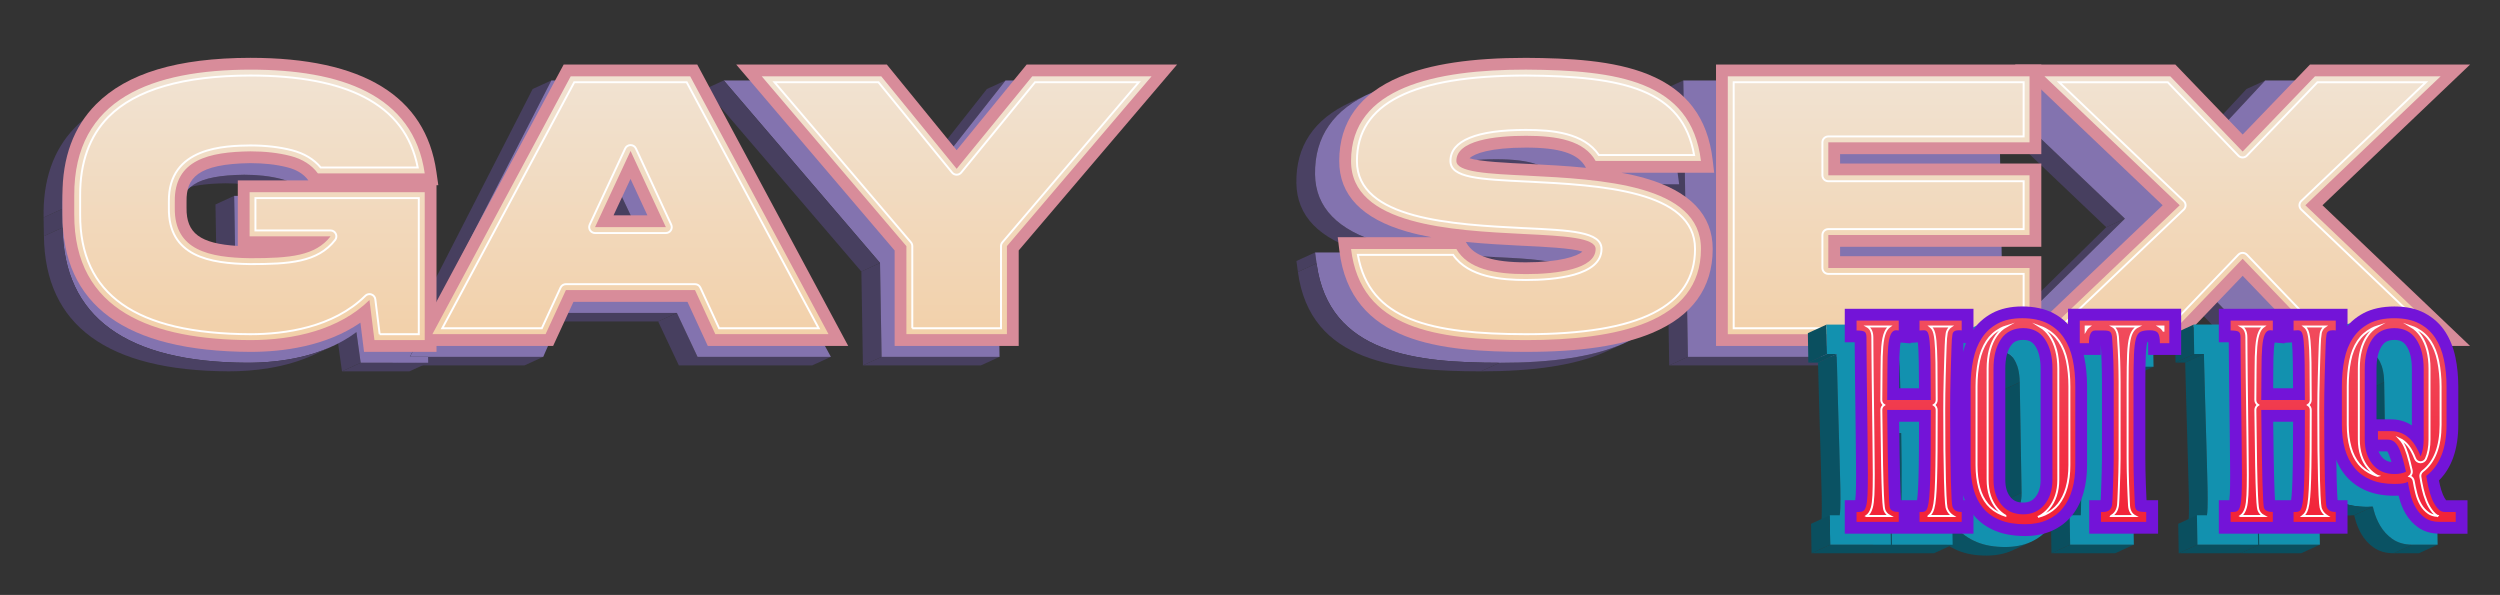 <svg xmlns="http://www.w3.org/2000/svg" viewBox="0 0 1272.72 302.87">
  <rect x="0" y="0" width="1272.72" height="302.87" fill="#333333" stroke="none"/>
  <defs>
    <clipPath id="b">
      <path class="aw" d="m91.66 96.96 9.5-4.36c5.2-2.38 12.76-3.5 23.16-3.64 6.96 0 13.31.73 18.85 2.18 4.94 1.28 8.58 3.57 11.09 6.98l-9.5 4.36c-2.51-3.41-6.15-5.69-11.09-6.98-5.54-1.45-11.88-2.18-18.85-2.18-10.4.15-17.96 1.26-23.16 3.64Z"/>
    </clipPath>
    <clipPath id="c">
      <path class="aw" d="m57.19 51.81 9.5-4.36c-7.65 3.51-14.05 7.96-19.26 13.37C36.6 72.06 31.31 87.39 31.7 106.36l-9.5 4.36c-.39-18.96 4.9-34.29 15.73-45.54 5.21-5.41 11.61-9.86 19.26-13.37Z"/>
    </clipPath>
    <clipPath id="d">
      <path class="aw" d="m169.17 176.31-9.5 4.36c-14.51 6.65-30.55 8.37-43.25 8.37-61.84-.25-93.48-23.4-94.06-68.82l9.5-4.36c.58 45.42 32.22 68.57 94.06 68.82 12.7 0 28.74-1.72 43.25-8.37Z"/>
    </clipPath>
    <clipPath id="e">
      <path class="aw" d="m788.42 137.49-9.5 4.36c2.12-.97 3.41-2.05 3.85-3.14l9.5-4.36c-.44 1.09-1.73 2.16-3.85 3.14Z"/>
    </clipPath>
    <clipPath id="f">
      <path class="aw" d="m792.27 134.35-9.5 4.36c-4.21-2.18-20.24-2.95-31.06-3.47l9.5-4.36c10.82.52 26.85 1.29 31.06 3.47Z"/>
    </clipPath>
    <clipPath id="g">
      <path class="aw" d="m726.45 89.07 9.5-4.36c4.53-2.08 12.95-3.63 25.72-3.63 17.17 0 26.64 3.15 30.69 10.21l-9.5 4.36c-4.06-7.07-13.52-10.21-30.69-10.21-12.77 0-21.19 1.56-25.72 3.63Z"/>
    </clipPath>
    <clipPath id="h">
      <path class="aw" d="m827.55 174.43-9.5 4.36c-.57.26-1.14.52-1.73.77-14.91 6.38-35.33 9.49-62.42 9.49l9.5-4.36c27.09 0 47.51-3.1 62.42-9.49.59-.25 1.16-.51 1.73-.77Z"/>
    </clipPath>
    <clipPath id="i">
      <path class="aw" d="m760.97 130.86-9.5 4.36c-9.35-.48-19.9-1.02-30.36-2.16l9.5-4.36c10.46 1.14 21.01 1.69 30.36 2.16Z"/>
    </clipPath>
    <clipPath id="j">
      <path class="aw" d="m687.37 52.18 9.5-4.36c-18.5 8.48-27.72 22.28-27.41 41.01.23 16.74 11.56 28.48 33.7 34.87 7.92 2.3 16.75 3.78 25.71 4.82l-9.5 4.36c-8.96-1.04-17.79-2.53-25.71-4.82-22.14-6.39-33.48-18.13-33.7-34.87-.31-18.73 8.91-32.52 27.41-41.01Z"/>
    </clipPath>
    <clipPath id="k">
      <path class="aw" d="m763.4 184.69-9.5 4.36c-41.78-.09-86.87-4.08-93.15-50.6l9.5-4.36c6.28 46.52 51.37 50.51 93.15 50.6Z"/>
    </clipPath>
    <clipPath id="m">
      <path class="aw" d="m1081.73 181.7-9.5 4.36c-.01-.68-.05-1.2-.1-1.59l9.5-4.36c.05.39.09.91.1 1.59Z"/>
    </clipPath>
    <clipPath id="n">
      <path class="aw" d="m1081.63 180.11-9.5 4.36c-1.08 0-1.73.08-2.13.17l9.5-4.36c.4-.09 1.05-.17 2.13-.17Z"/>
    </clipPath>
    <clipPath id="o">
      <path class="aw" d="m1058.97 201.31-9.5 4.36c-.03-1.79-.08-3.51-.15-5.15-.06-1.67-.14-3.39-.2-5.15-.07-1.73-.17-3.56-.32-5.42-.12-1.63-.26-3.42-.42-5.36l9.5-4.36c.16 1.95.29 3.73.42 5.36.15 1.86.25 3.69.32 5.42.06 1.76.14 3.48.2 5.15.07 1.64.12 3.35.15 5.15Z"/>
    </clipPath>
    <clipPath id="p">
      <path class="aw" d="m1059.3 262.31-9.5 4.36c.02-.39.05-1 .07-1.95.04-1.73.09-3.75.13-6.03.04-2.3.08-4.75.12-7.33.03-2.56.03-4.86 0-6.84l9.5-4.36c.03 1.98.03 4.29 0 6.84-.04 2.58-.08 5.03-.12 7.33-.04 2.29-.09 4.3-.13 6.03-.03.95-.05 1.56-.07 1.95Z"/>
    </clipPath>
    <clipPath id="q">
      <path class="aw" d="m1004.79 184.14 9.5-4.36c1.11-.51 2.42-.75 3.98-.75 3.09 0 5.19 1.06 6.83 3.43 1.98 2.89 3.03 6.98 3.12 12.14l-9.5 4.36c-.09-5.16-1.14-9.25-3.12-12.14-1.64-2.38-3.74-3.43-6.83-3.43-1.57 0-2.87.24-3.98.75Z"/>
    </clipPath>
    <clipPath id="r">
      <path class="aw" d="m994.99 170.96 9.5-4.36c-.5.23-.98.47-1.45.73-3.98 2.19-7.21 5.22-9.59 9.02-.36.57-.7 1.15-1.02 1.76-.5.93-.97 1.9-1.39 2.91-1.04 2.47-1.83 5.16-2.38 8.05-.85 4.53-1.24 9.41-1.15 14.52l-9.5 4.36c-.09-5.1.3-9.99 1.15-14.52.54-2.88 1.34-5.58 2.38-8.05.42-1.01.89-1.98 1.39-2.91.32-.6.66-1.19 1.02-1.76 2.38-3.8 5.61-6.83 9.59-9.02.47-.26.95-.5 1.45-.73Z"/>
    </clipPath>
    <clipPath id="s">
      <path class="aw" d="m1023.54 262.74-9.5 4.36c1.11-.51 2.07-1.28 2.92-2.33 1.9-2.37 2.78-5.48 2.71-9.49l9.5-4.36c.07 4.02-.82 7.13-2.71 9.49-.85 1.05-1.81 1.82-2.92 2.33Z"/>
    </clipPath>
    <clipPath id="t">
      <path class="aw" d="m967.63 205.53-9.5 4.36c-.1-5.59-.22-10.27-.34-13.94-.16-4.54-.36-8.01-.62-10.29-.04-.4-.09-.76-.14-1.07l9.5-4.36c.05.3.1.66.14 1.07.26 2.29.47 5.76.62 10.29.11 3.67.24 8.35.34 13.94Z"/>
    </clipPath>
    <clipPath id="u">
      <path class="aw" d="m1033.85 275.91-9.5 4.36c-3.77 1.71-8.17 2.57-13.09 2.57-5.49 0-10.32-.84-14.39-2.52-4.22-1.74-7.73-4.27-10.45-7.51-.73-.87-1.4-1.78-2.02-2.74-.7-1.08-1.33-2.21-1.9-3.4-.78-1.63-1.43-3.36-1.95-5.19-1.15-4.07-1.79-8.65-1.87-13.62l9.5-4.36c.08 4.97.72 9.55 1.87 13.62.52 1.83 1.17 3.56 1.95 5.19.57 1.19 1.2 2.32 1.9 3.4.62.96 1.3 1.88 2.02 2.74 2.72 3.25 6.24 5.77 10.45 7.51 4.07 1.68 8.9 2.52 14.39 2.52 4.91 0 9.32-.86 13.09-2.57Z"/>
    </clipPath>
    <clipPath id="v">
      <path class="aw" d="m967.46 262.31-9.5 4.36c.1-.66.23-1.66.33-3.11.16-2.14.26-5.1.31-8.8.05-3.76.05-8.39 0-14.17-.04-4.49-.11-9.76-.2-15.73l9.5-4.36c.09 5.96.16 11.23.2 15.73.06 5.77.06 10.41 0 14.17-.05 3.69-.15 6.65-.31 8.8-.1 1.45-.22 2.45-.33 3.11Z"/>
    </clipPath>
    <clipPath id="w">
      <path class="aw" d="m936.58 262.31-9.5 4.36c.12-.72.26-1.94.32-3.92.07-2.43.07-5.79 0-9.99-.02-1.5-.08-3.99-.19-7.48-.09-3.51-.21-7.53-.32-12.09-.12-4.53-.25-9.34-.42-14.43-.16-5.11-.31-10.01-.42-14.68-.11-4.66-.23-8.86-.33-12.61-.08-2.85-.14-5.16-.18-6.9l9.5-4.36c.04 1.75.09 4.05.18 6.9.1 3.75.21 7.94.33 12.61.11 4.67.26 9.57.42 14.68.16 5.08.3 9.9.42 14.43.11 4.55.22 8.58.32 12.09.1 3.49.16 5.98.19 7.48.07 4.2.07 7.56 0 9.99-.06 1.98-.2 3.2-.32 3.92Z"/>
    </clipPath>
    <clipPath id="x">
      <path class="aw" d="m1190.31 184.14 9.5-4.36c1.11-.51 2.42-.75 3.98-.75 3.09 0 5.2 1.06 6.84 3.43 1.98 2.89 3.03 6.98 3.12 12.14l-9.5 4.36c-.09-5.16-1.13-9.25-3.12-12.14-1.64-2.38-3.75-3.43-6.84-3.43-1.56 0-2.87.24-3.98.75Z"/>
    </clipPath>
    <clipPath id="y">
      <path class="aw" d="m1201.6 235.58-9.5 4.36h-.16l9.5-4.36h.16Z"/>
    </clipPath>
    <clipPath id="z">
      <path class="aw" d="m1204.67 243.06-9.5 4.36c-.26-.97-.53-1.85-.78-2.64-.68-2.12-1.26-3.31-1.62-3.93-.39-.66-.65-.89-.68-.91l9.5-4.36s.29.25.68.91c.36.62.94 1.8 1.62 3.93.25.79.51 1.67.78 2.64Z"/>
    </clipPath>
    <clipPath id="aa">
      <path class="aw" d="m1180.48 171 9.5-4.36c-.46.21-.91.43-1.35.67-3.81 2.07-6.94 4.89-9.32 8.42-.13.19-.26.38-.38.58-.89 1.38-1.67 2.86-2.35 4.43-1 2.3-1.77 4.79-2.3 7.45-.06.3-.12.61-.17.92-.81 4.52-1.17 9.39-1.08 14.47l-9.5 4.36c-.08-5.08.28-9.95 1.08-14.47.05-.31.11-.61.17-.92.53-2.66 1.3-5.15 2.3-7.45.68-1.57 1.46-3.05 2.35-4.43.12-.19.25-.39.38-.58 2.38-3.52 5.51-6.35 9.32-8.42.44-.24.89-.46 1.35-.67Z"/>
    </clipPath>
    <clipPath id="ab">
      <path class="aw" d="m1228.05 277.29-9.5 4.36c-4 0-7.43-1-10.19-2.95-2.48-1.76-4.53-3.98-6.09-6.62-1.45-2.43-2.57-5.1-3.31-7.95-.17-.62-.32-1.22-.46-1.82l9.5-4.36c.14.6.29 1.2.46 1.82.75 2.85 1.86 5.52 3.31 7.95 1.56 2.64 3.61 4.86 6.09 6.62 2.76 1.95 6.19 2.95 10.19 2.95Z"/>
    </clipPath>
    <clipPath id="ac">
      <path class="aw" d="m1207.99 257.95-9.5 4.36c-.88.06-1.84.1-2.88.1-5.27 0-9.94-.86-13.87-2.56-4.05-1.75-7.45-4.28-10.12-7.52-2.6-3.16-4.56-6.94-5.82-11.24-.26-.89-.5-1.8-.71-2.73-.76-3.37-1.17-7.03-1.23-10.93l9.5-4.36c.07 3.9.48 7.56 1.23 10.93.21.93.45 1.85.71 2.73 1.26 4.3 3.23 8.09 5.82 11.24 2.67 3.25 6.07 5.77 10.12 7.52 3.92 1.69 8.59 2.56 13.87 2.56 1.04 0 2-.04 2.88-.1Z"/>
    </clipPath>
    <clipPath id="ad">
      <path class="aw" d="m1154.56 205.53-9.5 4.36c-.11-5.59-.22-10.27-.35-13.94-.15-4.54-.36-8.01-.62-10.29-.04-.4-.09-.76-.13-1.07l9.5-4.36c.04.3.09.66.13 1.07.26 2.29.48 5.76.62 10.29.12 3.67.24 8.35.35 13.94Z"/>
    </clipPath>
    <clipPath id="ae">
      <path class="aw" d="m1154.39 262.31-9.5 4.36c.1-.66.22-1.66.33-3.11.15-2.14.25-5.1.3-8.8.05-3.76.05-8.39 0-14.17-.05-4.49-.12-9.76-.21-15.73l9.5-4.36c.09 5.96.16 11.23.21 15.73.05 5.77.05 10.41 0 14.17-.05 3.69-.15 6.65-.3 8.8-.11 1.45-.22 2.45-.33 3.11Z"/>
    </clipPath>
    <clipPath id="af">
      <path class="aw" d="m1123.51 262.31-9.5 4.36c.12-.72.26-1.94.31-3.92.07-2.43.08-5.79 0-9.99-.02-1.5-.09-3.99-.19-7.48-.1-3.51-.21-7.53-.32-12.09-.12-4.53-.26-9.34-.42-14.43-.16-5.11-.31-10.01-.42-14.68-.12-4.66-.23-8.86-.33-12.61-.07-2.85-.13-5.16-.17-6.9l9.5-4.36c.04 1.75.09 4.05.17 6.9.11 3.75.21 7.94.33 12.61.11 4.67.26 9.57.42 14.68.16 5.08.3 9.9.42 14.43.11 4.55.21 8.58.32 12.09.09 3.49.16 5.98.19 7.48.07 4.2.06 7.56 0 9.99-.06 1.98-.19 3.2-.31 3.92Z"/>
    </clipPath>
    <linearGradient id="l" x1="640.15" y1="35.45" x2="640.15" y2="173.14" gradientUnits="userSpaceOnUse">
      <stop offset="0" stop-color="#f1e3d3"/>
      <stop offset="1" stop-color="#f2d0a9"/>
    </linearGradient>
    <linearGradient id="ag" x1="1097.66" y1="162.01" x2="1097.66" y2="266.88" gradientUnits="userSpaceOnUse">
      <stop offset="0" stop-color="#f14d5e"/>
      <stop offset="1" stop-color="#f22237"/>
    </linearGradient>
    <style>
      .av{stroke:#fff;stroke-miterlimit:10}.av,.aw{fill:none}.ax{fill:#0a4f5f}.bc{fill:#4a4163}.be{isolation:isolate}.bh{fill:#0a5263}.bj{fill:#473f5f}.bk{fill:#1291af}.bx{fill:#8373af}.ce{fill:#d88c9a}.cf{fill:#7314d8}
    </style>
  </defs>
  <g class="be">
    <g id="a">
      <g class="be">
        <path class="bj" d="m477.22 84.95-9.5 4.36 34.7-44 9.51-4.35-34.71 43.99zm-28.41 96.71-9.5 4.36-.8-47.79 9.5-4.36.8 47.79z"/>
        <path class="bj" d="m508.86 181.66-9.5 4.36h-60.05l9.5-4.36h60.05z"/>
        <path class="bx" d="m584.51 40.96-76.45 92.91.8 47.79h-60.05l-.8-47.79-79.55-92.91h72.68l36.08 43.99 34.71-43.99h72.58z"/>
        <path class="bj" d="m448.01 133.87-9.5 4.36-79.55-92.92 9.5-4.35 79.55 92.91zM423 181.66l-9.51 4.36h-67.9l9.5-4.36H423zm-67.91 0-9.5 4.36-10.54-22.37 9.51-4.36 10.53 22.37zm-30.34-64.24-9.5 4.36-10.33-21.82 9.5-4.36 10.33 21.82z"/>
        <path class="bj" d="m344.56 159.29-9.51 4.36h-58.22l9.5-4.36h58.23zM217.3 100.15l-9.51 4.36h-.74l9.51-4.36h.74zm.32 63.97-9.5 4.35 63.05-123.16 9.5-4.35-63.05 123.16zm58.92 17.54-9.5 4.36h-58.63l9.51-4.36h58.62z"/>
        <path class="bx" d="M346.27 40.96 423 181.67h-67.9l-10.53-22.37h-58.23l-9.79 22.37h-67.91l8.98-17.55 63.05-123.16h65.6Zm-41.51 76.46h19.99L314.42 95.6l-9.66 21.82"/>
        <path class="bj" d="m208.64 181.66-9.5 4.36 8.98-17.55 9.5-4.35-8.98 17.54z"/>
        <path class="bj" d="m217.92 181.66-9.51 4.36h-9.27l9.5-4.36h9.28zm-62.47-81.94-9.51 4.36-1.19-1.61 9.51-4.36 1.19 1.61z"/>
        <path class="bj" d="m217.97 184.69-9.51 4.35H174.1l9.5-4.35h34.37z"/>
        <path class="bj" d="m183.6 184.69-9.5 4.35-2.17-15.59 9.5-4.36 2.17 15.6zm-38.02-52.63-9.5 4.35h-25.84l9.51-4.35h25.83zm-25.83 0-9.51 4.35-.54-32.33 9.51-4.36.54 32.34z"/>
        <g class="be">
          <g class="be" clip-path="url(#b)">
            <path class="bc" d="m154.26 98.11-9.5 4.36c-2.51-3.41-6.15-5.69-11.09-6.98-5.54-1.45-11.88-2.18-18.85-2.18-10.4.15-17.96 1.26-23.16 3.64l9.5-4.36c5.2-2.38 12.76-3.5 23.16-3.64 6.96 0 13.31.73 18.85 2.18 4.94 1.28 8.58 3.57 11.09 6.98"/>
          </g>
        </g>
        <g class="be">
          <g class="be" clip-path="url(#c)">
            <path class="bc" d="m31.7 106.35-9.5 4.36c-.39-18.96 4.9-34.29 15.73-45.54 5.21-5.41 11.61-9.86 19.26-13.37l9.5-4.36c-7.65 3.51-14.05 7.96-19.26 13.37C36.6 72.05 31.31 87.38 31.7 106.35"/>
          </g>
        </g>
        <path class="bj" d="m31.86 115.86-9.51 4.36-.16-9.51 9.51-4.36.16 9.51z"/>
        <path class="bx" d="m216.41 94.46.89 5.68h-.74l1.07 63.97-8.98 17.55h9.28l.05 3.02h-34.37l-2.17-15.59c-17.07 12.71-39.08 15.59-55.51 15.59-61.84-.25-93.48-23.4-94.06-68.82l-.16-9.51c-.39-18.96 4.9-34.29 15.73-45.54 15.01-15.58 39.87-23.19 76.02-23.27 55.75 0 87.02 19.15 92.95 56.91Zm-70.83 37.6h-25.83l-.54-32.34h36.24l-1.19-1.6c-2.51-3.41-6.15-5.69-11.09-6.98-5.54-1.45-11.88-2.18-18.85-2.18-24.13.34-32.96 5.88-32.52 20.43l.05 3.28c.05 14.62 9.07 20.16 33.28 20.51 8.37 0 15.07-.25 20.45-1.13"/>
        <g class="be">
          <g class="be" clip-path="url(#d)">
            <path class="bc" d="m169.17 176.31-9.5 4.36c-14.51 6.65-30.55 8.37-43.25 8.37-61.84-.25-93.48-23.4-94.06-68.82l9.5-4.36c.58 45.42 32.22 68.57 94.06 68.82 12.7 0 28.74-1.72 43.25-8.37"/>
          </g>
        </g>
      </g>
      <g class="be">
        <path class="bj" d="m1119.74 76.89-9.5 4.36 33.44-35.94 9.51-4.35-33.45 35.93zm112.94 104.77-9.5 4.36h-77.15l9.51-4.36h77.14z"/>
        <path class="bj" d="m1155.54 181.66-9.51 4.36-34.65-36.01 9.51-4.36 34.65 36.01zm-73.78-70.35-9.5 4.36-64.06-60.97 9.51-4.36 64.05 60.97z"/>
        <path class="bj" d="m1017.71 50.34-9.51 4.36-9.85-9.39 9.5-4.35 9.86 9.38zm2.03 121.94-9.5 4.36 62.02-60.97 9.5-4.36-62.02 60.97zm67.7 9.38-9.5 4.36h-67.54l9.5-4.36h67.54z"/>
        <path class="bx" d="m1230.33 40.96-71.55 70.35 73.9 70.35h-77.14l-34.65-36.01-33.45 36.01h-77.24l9.54-9.38 62.02-60.97-64.05-60.97-9.86-9.38h77.24l34.65 35.93 33.45-35.93h77.14z"/>
        <path class="bj" d="m1010.2 181.66-9.51 4.36 9.55-9.38 9.5-4.36-9.54 9.38z"/>
        <path class="bj" d="m1019.9 181.66-9.5 4.36H849.78l9.51-4.36h160.61z"/>
        <path class="bj" d="m1019.9 181.66-9.5 4.36h-9.71l9.51-4.36h9.7zm-1.62-97.27-9.51 4.35H908.21l9.5-4.35h100.57zm.78 46.99-9.5 4.35H908.99l9.5-4.35h100.57zm-159.77 50.28-9.51 4.36-2.35-140.71 9.51-4.35 2.35 140.7z"/>
        <path class="bx" d="m1007.85 40.96 9.86 9.38.57 34.05H917.71l.11 6.77h100.57l.67 40.22H918.49l.12 6.76h100.56l.57 34.14-9.54 9.38h9.7-160.61l-2.35-140.7h150.91z"/>
      </g>
      <g class="be">
        <path class="bj" d="m854.83 93.82-9.5 4.36h-58.56l9.51-4.36h58.55zm-61.18-.3-9.51 4.36-1.28-2.23 9.5-4.36 1.29 2.23z"/>
        <g class="be">
          <g class="be" clip-path="url(#e)">
            <path class="bc" d="m788.42 137.49-9.5 4.36c2.12-.97 3.41-2.05 3.85-3.14l9.5-4.36c-.44 1.09-1.73 2.16-3.85 3.14"/>
          </g>
        </g>
        <g class="be">
          <g class="be" clip-path="url(#f)">
            <path class="bc" d="m792.27 134.35-9.5 4.36c-4.21-2.18-20.24-2.95-31.06-3.47l9.5-4.36c10.82.52 26.85 1.29 31.06 3.47"/>
          </g>
        </g>
        <path class="bj" d="m761.21 130.88-9.5 4.36-.24-.02 9.5-4.36.24.02z"/>
        <g class="be">
          <g class="be" clip-path="url(#g)">
            <path class="bc" d="m792.36 91.29-9.5 4.36c-4.06-7.07-13.52-10.21-30.69-10.21-12.77 0-21.19 1.56-25.72 3.63l9.5-4.36c4.53-2.08 12.95-3.63 25.72-3.63 17.17 0 26.64 3.15 30.69 10.21"/>
          </g>
        </g>
        <g class="be">
          <g class="be" clip-path="url(#h)">
            <path class="bc" d="m827.55 174.43-9.5 4.36c-.57.26-1.14.52-1.73.77-14.91 6.38-35.33 9.49-62.42 9.49l9.5-4.36c27.09 0 47.51-3.1 62.42-9.49.59-.25 1.16-.51 1.73-.77"/>
          </g>
        </g>
        <g class="be">
          <g class="be" clip-path="url(#i)">
            <path class="bc" d="m760.97 130.86-9.5 4.36c-9.35-.48-19.9-1.02-30.36-2.16l9.5-4.36c10.46 1.14 21.01 1.69 30.36 2.16"/>
          </g>
        </g>
        <g class="be">
          <g class="be" clip-path="url(#j)">
            <path class="bc" d="m728.88 128.52-9.5 4.36c-8.96-1.04-17.79-2.53-25.71-4.82-22.14-6.39-33.48-18.13-33.7-34.87-.31-18.73 8.91-32.52 27.41-41.01l9.5-4.36c-18.5 8.48-27.72 22.28-27.41 41.01.23 16.74 11.56 28.48 33.7 34.87 7.92 2.3 16.75 3.78 25.71 4.82"/>
          </g>
        </g>
        <path class="bj" d="m670.25 134.08-9.5 4.36-.75-5.57 9.5-4.35.75 5.56z"/>
        <path class="bx" d="M821.18 98.55c22.13 6.42 33.47 18.17 33.7 34.96.32 19.27-9.45 33.31-29.06 41.69-14.91 6.38-35.33 9.49-62.42 9.49-41.78-.09-86.87-4.08-93.15-50.6l-.75-5.57h59.38c-8.96-1.04-17.79-2.53-25.71-4.82-22.14-6.39-33.48-18.13-33.7-34.87-.32-19.28 9.45-33.33 29.05-41.74 14.94-6.42 35.37-9.54 62.43-9.54 21.41.14 43.57 1.25 60.83 8.31 18.96 7.76 29.53 21.63 32.31 42.39l.75 5.57h-58.56c8.68 1.03 17.22 2.51 24.9 4.73Zm-58.5 42.71c17.93 0 28.19-3.42 29.6-6.9-4.21-2.18-20.24-2.95-31.06-3.47l-.24-.02c-9.35-.48-19.9-1.02-30.36-2.16l1.34 2.3c4.09 6.99 13.86 10.25 30.72 10.25m.69-49.89c9.32.48 19.84 1.01 30.28 2.15l-1.28-2.23c-4.06-7.07-13.52-10.21-30.69-10.21-18.92 0-28.29 3.42-29.6 6.88 4.13 2.11 19.58 2.85 31.07 3.4l.24.02"/>
        <g class="be">
          <g class="be" clip-path="url(#k)">
            <path class="bc" d="m763.4 184.69-9.5 4.36c-41.78-.09-86.87-4.08-93.15-50.6l9.5-4.36c6.28 46.52 51.37 50.51 93.15 50.6"/>
          </g>
        </g>
      </g>
      <path class="ce" d="m185.33 179.14-1.85-14.87c-17.6 12.09-39.57 14.87-56.03 14.87-63.66-.25-95.83-23.83-95.65-70.09V99.5c-.08-19.31 5.67-34.93 17.09-46.41 15.75-15.84 41.44-23.58 78.55-23.65 57.37 0 89.24 19.51 94.72 57.99l.98 6.85h-.92v84.86h-36.89Zm-57.88-96.09c-27.25.38-32.64 7.75-32.48 19.5v3.3c-.17 12.8 6.79 18.2 26.09 19.36V91.84H157l-.02-.02c-2.36-3.22-5.84-5.39-10.62-6.62-5.54-1.43-11.9-2.15-18.91-2.15Z"/>
      <path class="ce" d="m360.33 176.12-10.35-22.46h-58.04l-10.35 22.46H210.1l76.85-143.25h68.02l76.85 143.25h-71.49Zm-30.75-66.5-8.59-18.53-8.64 18.53h17.23Zm125.86 66.5V127.5l-80.63-94.63h76.68l35.54 43.58 35.62-43.58h76.58l-80.62 94.63v48.62h-63.17zm321.41 3.02c-42.98-.09-89.31-4.17-95.01-51.67l-.81-6.71h47.76c-4.34-.79-8.55-1.73-12.54-2.87-22.92-6.56-34.52-18.66-34.46-35.97 0-19.79 10.4-34.2 30.92-42.82 15.45-6.49 36.43-9.65 64.14-9.65 21.91.14 44.58 1.25 62.21 8.41 19.55 7.94 30.29 22.12 32.81 43.36l.8 6.71h-47.26c4.17.77 8.21 1.69 12.04 2.79 22.92 6.58 34.51 18.71 34.46 36.05 0 19.78-10.41 34.18-30.93 42.77-15.42 6.46-36.4 9.6-64.13 9.6h-.01Zm-30.24-55.38c3.85 6.68 13.47 9.79 30.25 9.79s26.23-3.07 28.71-5.47c-5.34-1.78-19.99-2.47-30.07-2.95h-.25c-8.95-.47-18.98-.97-29-1.98l.35.61Zm1.53-43.19c5.22 1.71 19.4 2.38 30.09 2.89h.25c8.93.46 18.93.97 28.93 1.98l-.31-.55c-3.82-6.74-13.14-9.75-30.23-9.75-18.31 0-26.43 3.1-28.73 5.43Zm125.46 95.55V32.87h165.61v45.59H936.77v4.8h102.44v42.37H936.77v4.8h102.44v45.69H873.6z"/>
      <path class="ce" d="m1175.97 176.12-34.26-35.71-34.26 35.71h-81.61l75.14-71.63-75.14-71.62h81.61l34.26 35.62 34.26-35.62h81.51l-75.14 71.62 75.14 71.63h-81.51z"/>
      <path d="M127.06 97.85h89.16v75.29h-25.59l-2.54-20.41c-15.23 15.04-38.38 20.41-60.64 20.41-49.41-.2-89.84-14.45-89.65-64.06v-9.57c-.2-49.71 40.23-63.96 89.65-64.06 45.51 0 83.01 12.4 88.77 52.83h-54.39c-3.22-4.39-7.91-7.32-13.96-8.89s-12.89-2.34-20.41-2.34c-21 .29-38.77 4.2-38.48 25.59v3.22c-.29 21.58 17.48 25.29 38.48 25.59 20.21 0 33.11-1.17 40.82-11.13h-41.21V97.86Zm163.48-58.98h60.84l70.41 131.25h-57.62l-10.35-22.46H288.1l-10.35 22.46h-57.62l70.41-131.25Zm12.4 76.75h36.04l-17.97-38.77-18.07 38.77Zm184.08-29.68 38.48-47.07h60.74l-73.63 86.43v44.82h-51.17V125.3l-73.63-86.43h60.84l38.38 47.07Zm290.92 3.51c36.62 1.86 88.09 4.39 87.99 37.3 0 37.5-42.97 46.39-89.06 46.39-46-.1-84.18-5.66-89.06-46.39h53.61c5.86 10.16 19.43 12.79 35.45 12.79s35.45-2.64 35.45-12.79c0-5.76-15.92-6.64-36.52-7.62-36.62-1.86-88.09-4.39-87.99-37.21 0-37.5 42.97-46.48 89.06-46.48 46 .29 84.18 5.47 89.06 46.48h-53.61c-5.86-10.35-19.43-12.79-35.45-12.79s-35.45 2.34-35.45 12.79c0 5.76 15.92 6.54 36.52 7.52ZM879.6 38.87h153.61v33.59H930.77v16.8h102.44v30.37H930.77v16.8h102.44v33.69H879.6V38.87Zm298.92 0h63.96l-68.85 65.62 68.85 65.62h-63.96l-36.82-38.38-36.82 38.38h-64.06l68.85-65.62-68.85-65.62h64.06l36.82 38.28 36.82-38.28Z" fill="url(#l)"/>
      <path class="av" d="m193.28 170.14-2.21-17.78c-.14-1.13-.91-2.09-1.99-2.46-.32-.11-.65-.17-.98-.17-.78 0-1.54.3-2.11.87-16.36 16.15-40.87 19.54-58.54 19.54-58.46-.23-86.81-20.2-86.65-61.05v-9.58c-.07-16.86 4.8-30.34 14.47-40.07 13.78-13.86 38.07-20.93 72.18-20.99 24.4 0 43.88 3.67 57.91 10.92 15.15 7.83 24.11 19.59 27.31 35.91h-49.39c-3.54-4.24-8.47-7.19-14.67-8.79-6.27-1.62-13.39-2.44-21.16-2.44-12.56.17-41.86.58-41.48 28.63v3.18c-.33 24.67 20.76 28.3 41.43 28.59 19.75 0 34.39-.88 43.22-12.3.7-.91.83-2.13.32-3.16-.5-1.03-1.55-1.68-2.69-1.68h-38.21v-16.46h83.16v69.29h-19.94Zm172.81-3.02-9.55-20.72c-.49-1.06-1.55-1.74-2.72-1.74H288.1c-1.17 0-2.23.68-2.72 1.74l-9.55 20.72h-50.68l67.19-125.25h57.25l67.19 125.25H366.1Zm-45.08-93.26c-1.17 0-2.23.68-2.72 1.73l-18.07 38.77c-.43.93-.36 2.02.19 2.88s1.5 1.39 2.53 1.39h36.04c1.02 0 1.98-.52 2.53-1.38.55-.86.62-1.95.19-2.88L323.73 75.6c-.49-1.06-1.55-1.74-2.72-1.74Zm143.43 93.26V125.3c0-.71-.25-1.4-.72-1.95L394.3 41.87h52.92l37.48 45.97c.57.7 1.42 1.1 2.32 1.1.9 0 1.75-.4 2.32-1.1l37.58-45.97h52.82l-69.42 81.48c-.46.54-.72 1.23-.72 1.95v41.82h-45.17Zm312.43 3.02c-48.35-.1-79.71-7-85.6-40.39h48.49c7.88 11.43 24.82 12.79 37.1 12.79 14.36 0 38.45-2.05 38.45-15.79 0-8.75-15.67-9.49-39.38-10.61h-.22c-35.87-1.83-85-4.32-84.91-34.2 0-29.27 28.15-43.49 86.06-43.49 49.62.32 79.82 7.15 85.6 40.48h-48.48c-7.64-11.3-23.75-12.79-37.12-12.79-25.15 0-38.45 5.46-38.45 15.79 0 8.65 14.82 9.35 39.38 10.52h.22c35.87 1.83 85 4.32 84.91 34.3 0 29.2-28.15 43.39-86.06 43.4Zm105.73-3.02V41.87h147.61v27.59h-99.44c-1.66 0-3 1.34-3 3v16.8c0 1.66 1.34 3 3 3h99.44v24.37h-99.44c-1.66 0-3 1.34-3 3v16.8c0 1.66 1.34 3 3 3h99.44v27.69H882.6Zm297.2 0-35.93-37.46c-.57-.59-1.35-.92-2.17-.92s-1.6.33-2.17.92l-35.93 37.46h-55.29l63.42-60.45c.59-.57.93-1.35.93-2.17s-.34-1.61-.93-2.17l-63.42-60.45h55.29l35.93 37.36c.57.59 1.35.92 2.16.92s1.6-.33 2.16-.92l35.93-37.36h55.19l-63.42 60.45c-.59.57-.93 1.35-.93 2.17s.34 1.61.93 2.17l63.42 60.45h-55.19Z"/>
      <g class="be">
        <g class="be">
          <g class="be" clip-path="url(#m)">
            <path class="bh" d="m1081.73 181.7-9.5 4.36c-.01-.68-.05-1.2-.1-1.59l9.5-4.36c.05.39.09.91.1 1.59"/>
          </g>
        </g>
        <g class="be">
          <g class="be" clip-path="url(#n)">
            <path class="bh" d="m1081.63 180.11-9.5 4.36c-1.08 0-1.73.08-2.13.17l9.5-4.36c.4-.09 1.05-.17 2.13-.17"/>
          </g>
        </g>
        <path class="ax" d="m1081.81 186.68-9.5 4.36-.08-4.98 9.5-4.36.08 4.98z"/>
        <path class="ax" d="m1096.34 186.68-9.51 4.36h-14.52l9.5-4.36h14.53zm-38.45-6.45-9.51 4.36h-1.75l9.5-4.36h1.76z"/>
        <g class="be">
          <g class="be" clip-path="url(#o)">
            <path class="bh" d="m1058.97 201.31-9.5 4.36c-.03-1.79-.08-3.51-.15-5.15-.06-1.67-.14-3.39-.2-5.15-.07-1.73-.17-3.56-.32-5.42-.12-1.63-.26-3.42-.42-5.36l9.5-4.36c.16 1.95.29 3.73.42 5.36.15 1.86.25 3.69.32 5.42.06 1.76.14 3.48.2 5.15.07 1.64.12 3.35.15 5.15"/>
          </g>
        </g>
        <path class="ax" d="m1056.18 186.68-9.51 4.36h-8.77l9.5-4.36h8.78zm-14.61-11.92-9.51 4.36-.16-9.52 9.51-4.35.16 9.51zm.2 11.92-9.51 4.36-.2-11.92 9.51-4.36.2 11.92z"/>
        <path class="ax" d="m1047.4 186.68-9.5 4.36h-5.64l9.51-4.36h5.63zm12.22 53.47-9.5 4.36-.65-38.85 9.5-4.35.65 38.84z"/>
        <g class="be">
          <g class="be" clip-path="url(#p)">
            <path class="bh" d="m1059.3 262.31-9.5 4.36c.02-.39.05-1 .07-1.95.04-1.73.09-3.75.13-6.03.04-2.3.08-4.75.12-7.33.03-2.56.03-4.86 0-6.84l9.5-4.36c.03 1.98.03 4.29 0 6.84-.04 2.58-.08 5.03-.12 7.33-.04 2.29-.09 4.3-.13 6.03-.03.95-.05 1.56-.07 1.95"/>
          </g>
        </g>
        <g class="be">
          <g class="be" clip-path="url(#q)">
            <path class="bh" d="m1028.23 194.61-9.5 4.36c-.09-5.16-1.14-9.25-3.12-12.14-1.64-2.38-3.74-3.43-6.83-3.43-1.57 0-2.87.24-3.98.75l9.5-4.36c1.11-.51 2.42-.75 3.98-.75 3.09 0 5.19 1.06 6.83 3.43 1.98 2.89 3.03 6.98 3.12 12.14"/>
          </g>
        </g>
        <path class="ax" d="m1086.31 277.29-9.5 4.36h-32.43l9.5-4.36h32.43z"/>
        <path class="ax" d="m1053.88 277.29-9.5 4.36-.25-14.98 9.5-4.36.25 14.98z"/>
        <path class="bk" d="m1095.98 165.25.36 21.44h-14.52l-.08-4.98c-.01-.68-.05-1.2-.1-1.59-1.08 0-1.73.08-2.13.17-.03.1-.08.22-.12.39-.27 1-.59 3.03-.7 6.99-.09 3.48-.09 8.39.01 14.61l.63 37.89c.03 1.96.08 4.03.17 6.19.07 2.16.16 4.28.27 6.36.11 2.11.23 4.09.34 5.95.08 1.33.15 2.55.23 3.65h5.72l.25 14.98h-32.43l-.25-14.98h5.67c.02-.39.05-1 .07-1.95.04-1.73.09-3.75.13-6.03.04-2.3.08-4.75.12-7.33.03-2.56.03-4.86 0-6.84l-.65-38.85c-.03-1.79-.08-3.51-.15-5.15-.06-1.67-.14-3.39-.2-5.15-.07-1.73-.17-3.56-.32-5.42-.12-1.63-.26-3.42-.42-5.36h-1.76c-.03.38-.05.86-.04 1.47l.08 4.98h-14.41l-.2-11.92-.16-9.52h54.57Z"/>
        <path class="ax" d="m1029.17 250.91-9.5 4.36-.94-56.3 9.5-4.36.94 56.3z"/>
        <g class="be">
          <g class="be" clip-path="url(#r)">
            <path class="bh" d="m987.51 203.57-9.5 4.36c-.09-5.1.3-9.99 1.15-14.52.54-2.88 1.34-5.58 2.38-8.05.42-1.01.89-1.98 1.39-2.91.32-.6.66-1.19 1.02-1.76 2.38-3.8 5.61-6.83 9.59-9.02.47-.26.95-.5 1.45-.73l9.5-4.36c-.5.23-.98.47-1.45.73-3.98 2.19-7.21 5.22-9.59 9.02-.36.57-.7 1.15-1.02 1.76-.5.93-.97 1.9-1.39 2.91-1.04 2.47-1.83 5.16-2.38 8.05-.85 4.53-1.24 9.41-1.15 14.52"/>
          </g>
        </g>
        <path class="ax" d="m991.04 181.01-9.5 4.36-3.5-.69 9.5-4.36 3.5.69z"/>
        <g class="be">
          <g class="be" clip-path="url(#s)">
            <path class="bh" d="m1023.54 262.74-9.5 4.36c1.11-.51 2.07-1.28 2.92-2.33 1.9-2.37 2.78-5.48 2.71-9.49l9.5-4.36c.07 4.02-.82 7.13-2.71 9.49-.85 1.05-1.81 1.82-2.92 2.33"/>
          </g>
        </g>
        <path class="ax" d="m961.57 180.51-9.51 4.36-.25-15.27 9.5-4.35.26 15.26z"/>
        <path class="ax" d="m966.53 180.23-9.51 4.36-4.96.28 9.51-4.36 4.96-.28zm21.65 63.27-9.51 4.36-.66-39.93 9.5-4.36.67 39.93zm-27.16-62.8-9.5 4.36-4.77-.44 9.51-4.36 4.76.44z"/>
        <g class="be">
          <g class="be" clip-path="url(#t)">
            <path class="bh" d="m967.63 205.53-9.5 4.36c-.1-5.59-.22-10.27-.34-13.94-.16-4.54-.36-8.01-.62-10.29-.04-.4-.09-.76-.14-1.07l9.5-4.36c.05.3.1.66.14 1.07.26 2.29.47 5.76.62 10.29.11 3.67.24 8.35.34 13.94"/>
          </g>
        </g>
        <g class="be">
          <g class="be" clip-path="url(#u)">
            <path class="bh" d="m1033.85 275.91-9.5 4.36c-3.77 1.71-8.17 2.57-13.09 2.57-5.49 0-10.32-.84-14.39-2.52-4.22-1.74-7.73-4.27-10.45-7.51-.73-.87-1.4-1.78-2.02-2.74-.7-1.08-1.33-2.21-1.9-3.4-.78-1.63-1.43-3.36-1.95-5.19-1.15-4.07-1.79-8.65-1.87-13.62l9.5-4.36c.08 4.97.72 9.55 1.87 13.62.52 1.83 1.17 3.56 1.95 5.19.57 1.19 1.2 2.32 1.9 3.4.62.96 1.3 1.88 2.02 2.74 2.72 3.25 6.24 5.77 10.45 7.51 4.07 1.68 8.9 2.52 14.39 2.52 4.91 0 9.32-.86 13.09-2.57"/>
          </g>
        </g>
        <path class="bk" d="M1047.98 188.99c1.01 4.5 1.56 9.41 1.65 14.59l.67 39.92c.08 4.98-.41 9.58-1.49 13.67-1.13 4.29-2.93 8.07-5.36 11.21-2.52 3.25-5.74 5.77-9.6 7.53-3.77 1.71-8.17 2.57-13.09 2.57-5.49 0-10.32-.84-14.39-2.52-4.22-1.74-7.73-4.27-10.45-7.51-.73-.87-1.4-1.78-2.02-2.74-.7-1.08-1.33-2.21-1.9-3.4-.78-1.63-1.43-3.36-1.95-5.19-1.15-4.07-1.79-8.65-1.87-13.62l-.67-39.92c-.09-5.1.3-9.99 1.15-14.52.54-2.88 1.34-5.58 2.38-8.05.42-1.01.89-1.98 1.39-2.91.32-.6.66-1.19 1.02-1.76 2.38-3.8 5.61-6.83 9.59-9.02 3.97-2.17 8.84-3.27 14.5-3.27s10.95 1.09 15.06 3.25c3.56 1.87 6.56 4.38 8.96 7.46l.2 11.92h5.63c.21.75.41 1.52.58 2.3Zm-18.81 61.92-.94-56.3c-.09-5.16-1.14-9.25-3.12-12.14-1.64-2.38-3.74-3.43-6.83-3.43-3.27 0-5.42 1.05-6.98 3.4-1.88 2.84-2.79 6.94-2.7 12.18l.94 56.3c.07 4.09 1.06 7.21 3.02 9.53 1.76 2.09 4.03 3.06 7.13 3.06 2.92 0 5.07-.99 6.77-3.09 1.9-2.37 2.78-5.48 2.71-9.49"/>
        <path class="ax" d="m967.89 220.51-9.5 4.36h-11.93l9.5-4.36h11.93zm-32.83-40.28-9.5 4.36h-4.95l9.5-4.36h4.95z"/>
        <path class="ax" d="m930.11 180.23-9.5 4.36-.25-14.99 9.5-4.35.25 14.98z"/>
        <g class="be">
          <g class="be" clip-path="url(#v)">
            <path class="bh" d="m967.46 262.31-9.5 4.36c.1-.66.23-1.66.33-3.11.16-2.14.26-5.1.31-8.8.05-3.76.05-8.39 0-14.17-.04-4.49-.11-9.76-.2-15.73l9.5-4.36c.09 5.96.16 11.23.2 15.73.06 5.77.06 10.41 0 14.17-.05 3.69-.15 6.65-.31 8.8-.1 1.45-.22 2.45-.33 3.11"/>
          </g>
        </g>
        <path class="ax" d="m963.18 277.29-9.5 4.36-.25-14.98 9.5-4.36.25 14.98zm30.91 0-9.51 4.36h-30.9l9.5-4.36h30.91z"/>
        <g class="be">
          <g class="be" clip-path="url(#w)">
            <path class="bh" d="m936.58 262.31-9.5 4.36c.12-.72.26-1.94.32-3.92.07-2.43.07-5.79 0-9.99-.02-1.5-.08-3.99-.19-7.48-.09-3.51-.21-7.53-.32-12.09-.12-4.53-.25-9.34-.42-14.43-.16-5.11-.31-10.01-.42-14.68-.11-4.66-.23-8.86-.33-12.61-.08-2.85-.14-5.16-.18-6.9l9.5-4.36c.04 1.75.09 4.05.18 6.9.1 3.75.21 7.94.33 12.61.11 4.67.26 9.57.42 14.68.16 5.08.3 9.9.42 14.43.11 4.55.22 8.58.32 12.09.1 3.49.16 5.98.19 7.48.07 4.2.07 7.56 0 9.99-.06 1.98-.2 3.2-.32 3.92"/>
          </g>
        </g>
        <path class="ax" d="m962.64 277.29-9.51 4.36h-30.9l9.5-4.36h30.91z"/>
        <path class="bk" d="m992.22 165.25.21 12.86c-.5.93-.97 1.9-1.39 2.91l-3.51-.69c-.05.78-.08 1.75-.09 2.96-.05 2.04-.09 4.39-.12 7.12-.03 2.74-.07 5.58-.09 8.47-.03 2.9-.05 5.76-.03 8.6 0 2.85.03 5.38.06 7.59.26 15.6.59 27.68.95 35.9.31 6.89.56 9.98.7 11.36h3.07c.57 1.19 1.2 2.32 1.9 3.4l.19 11.58h-30.9l-.25-14.98h4.52c.1-.66.23-1.66.33-3.11.16-2.14.26-5.1.31-8.8.05-3.76.05-8.39 0-14.17-.04-4.49-.11-9.76-.2-15.73h-11.93c.78 28.17 1.35 38.23 1.67 41.8h4.75l.25 14.98h-30.9l-.25-14.98h5.1c.12-.72.26-1.94.32-3.92.07-2.43.07-5.79 0-9.99-.02-1.5-.08-3.99-.19-7.48-.09-3.51-.21-7.53-.32-12.09-.12-4.53-.25-9.34-.42-14.43-.16-5.11-.31-10.01-.42-14.68-.11-4.66-.23-8.86-.33-12.61-.08-2.85-.14-5.16-.18-6.9h-4.95l-.25-14.98h30.9l.26 15.46-4.77-.44c-.18.76-.37 1.95-.49 3.82-.17 2.76-.23 6.34-.16 10.65.05 3.18.09 6.75.12 10.79h11.91c-.1-5.59-.22-10.27-.34-13.94-.16-4.54-.36-8.01-.62-10.29-.04-.4-.09-.76-.14-1.07l-4.96.29-.25-15.27h30.9Z"/>
        <path class="ax" d="m931.73 277.29-9.5 4.36-.25-14.98 9.5-4.36.25 14.98z"/>
      </g>
      <g class="be">
        <g class="be">
          <g class="be" clip-path="url(#x)">
            <path class="bh" d="m1213.75 194.61-9.5 4.36c-.09-5.16-1.13-9.25-3.12-12.14-1.64-2.38-3.75-3.43-6.84-3.43-1.56 0-2.87.24-3.98.75l9.5-4.36c1.11-.51 2.42-.75 3.98-.75 3.09 0 5.2 1.06 6.84 3.43 1.98 2.89 3.03 6.98 3.12 12.14"/>
          </g>
        </g>
        <path class="ax" d="m1214.26 225.32-9.5 4.35-.51-30.7 9.5-4.36.51 30.71zm26.7 51.97-9.5 4.36h-12.92l9.51-4.36h12.91z"/>
        <g class="be">
          <g class="be" clip-path="url(#y)">
            <path class="bh" d="m1201.6 235.58-9.5 4.36h-.16l9.5-4.36h.16"/>
          </g>
        </g>
        <g class="be">
          <g class="be" clip-path="url(#z)">
            <path class="bh" d="m1204.67 243.06-9.5 4.36c-.26-.97-.53-1.85-.78-2.64-.68-2.12-1.26-3.31-1.62-3.93-.39-.66-.65-.89-.68-.91l9.5-4.36s.29.25.68.91c.36.62.94 1.8 1.62 3.93.25.79.51 1.67.78 2.64"/>
          </g>
        </g>
        <g class="be">
          <g class="be" clip-path="url(#aa)">
            <path class="bh" d="m1173.03 203.57-9.5 4.36c-.08-5.08.28-9.95 1.08-14.47.05-.31.11-.61.17-.92.53-2.66 1.3-5.15 2.3-7.45.68-1.57 1.46-3.05 2.35-4.43.12-.19.25-.39.38-.58 2.38-3.52 5.51-6.35 9.32-8.42.44-.24.89-.46 1.35-.67l9.5-4.36c-.46.21-.91.43-1.35.67-3.81 2.07-6.94 4.89-9.32 8.42-.13.19-.26.38-.38.58-.89 1.38-1.67 2.86-2.35 4.43-1 2.3-1.77 4.79-2.3 7.45-.06.3-.12.61-.17.92-.81 4.52-1.17 9.39-1.08 14.47"/>
          </g>
        </g>
        <path class="ax" d="m1176.59 180.74-9.51 4.36-2.12-.42 9.5-4.36 2.13.42z"/>
        <g class="be">
          <g class="be" clip-path="url(#ab)">
            <path class="bh" d="m1228.05 277.29-9.5 4.36c-4 0-7.43-1-10.19-2.95-2.48-1.76-4.53-3.98-6.09-6.62-1.45-2.43-2.57-5.1-3.31-7.95-.17-.62-.32-1.22-.46-1.82l9.5-4.36c.14.6.29 1.2.46 1.82.75 2.85 1.86 5.52 3.31 7.95 1.56 2.64 3.61 4.86 6.09 6.62 2.76 1.95 6.19 2.95 10.19 2.95"/>
          </g>
        </g>
        <path class="ax" d="m1201.44 235.57-9.51 4.36h-6.02l9.5-4.36h6.03zm-28.08-12.5-9.51 4.35-.32-19.49 9.5-4.36.33 19.5z"/>
        <path class="bk" d="m1230.43 262.17 10.29.14.25 14.98h-12.92c-4 0-7.43-1-10.19-2.95-2.48-1.76-4.53-3.98-6.09-6.62-1.45-2.43-2.57-5.1-3.31-7.95-.17-.62-.32-1.22-.46-1.82-.88.06-1.84.1-2.88.1-5.27 0-9.94-.86-13.87-2.56-4.05-1.75-7.45-4.28-10.12-7.52-2.6-3.16-4.56-6.94-5.82-11.24-.26-.89-.5-1.8-.71-2.73-.76-3.37-1.17-7.03-1.23-10.93l-.33-19.49c-.08-5.08.28-9.95 1.08-14.47.05-.31.11-.61.17-.92.53-2.66 1.3-5.15 2.3-7.45.68-1.57 1.46-3.05 2.35-4.43.12-.19.25-.39.38-.58 2.38-3.52 5.51-6.35 9.32-8.42 4-2.17 9.01-3.26 14.9-3.26 5.73 0 10.71 1.09 14.78 3.26 4.1 2.19 7.46 5.23 9.97 9.03 2.39 3.61 4.14 7.89 5.21 12.71 1 4.55 1.55 9.42 1.64 14.52l.33 19.49c.2 12.22-2.91 21.58-9.27 27.87.17.85.37 1.77.59 2.72.45 1.86 1.01 3.6 1.66 5.16.57 1.34 1.24 2.47 1.98 3.35Zm-16.17-36.85-.51-30.71c-.09-5.16-1.13-9.25-3.12-12.14-1.64-2.38-3.75-3.43-6.84-3.43-3.26 0-5.42 1.05-6.97 3.4-1.88 2.84-2.79 6.94-2.7 12.18l.45 26.7h8.29c3.4 0 7.52.88 11.41 4.01M1197.73 240c1.73 2.04 3.94 3.02 6.94 3.06-.26-.97-.53-1.85-.78-2.64-.68-2.12-1.26-3.31-1.62-3.93-.39-.66-.65-.89-.68-.91h-6.19c.51 1.72 1.27 3.19 2.32 4.43"/>
        <g class="be">
          <g class="be" clip-path="url(#ac)">
            <path class="bh" d="m1207.99 257.95-9.5 4.36c-.88.06-1.84.1-2.88.1-5.27 0-9.94-.86-13.87-2.56-4.05-1.75-7.45-4.28-10.12-7.52-2.6-3.16-4.56-6.94-5.82-11.24-.26-.89-.5-1.8-.71-2.73-.76-3.37-1.17-7.03-1.23-10.93l9.5-4.36c.07 3.9.48 7.56 1.23 10.93.21.93.45 1.85.71 2.73 1.26 4.3 3.23 8.09 5.82 11.24 2.67 3.25 6.07 5.77 10.12 7.52 3.92 1.69 8.59 2.56 13.87 2.56 1.04 0 2-.04 2.88-.1"/>
          </g>
        </g>
        <path class="ax" d="m1148.49 180.51-9.5 4.36-.26-15.27 9.51-4.35.25 15.26z"/>
        <path class="ax" d="m1153.46 180.23-9.5 4.36-4.97.28 9.5-4.36 4.97-.28zm-5.51.47-9.51 4.36-4.77-.44 9.51-4.36 4.77.44z"/>
        <g class="be">
          <g class="be" clip-path="url(#ad)">
            <path class="bh" d="m1154.56 205.53-9.5 4.36c-.11-5.59-.22-10.27-.35-13.94-.15-4.54-.36-8.01-.62-10.29-.04-.4-.09-.76-.13-1.07l9.5-4.36c.04.3.09.66.13 1.07.26 2.29.48 5.76.62 10.29.12 3.67.24 8.35.35 13.94"/>
          </g>
        </g>
        <path class="ax" d="m1154.81 220.51-9.5 4.36h-11.92l9.51-4.36h11.91zm-32.82-40.28-9.5 4.36h-4.95l9.5-4.36h4.95z"/>
        <path class="ax" d="m1117.04 180.23-9.5 4.36-.25-14.99 9.5-4.35.25 14.98z"/>
        <g class="be">
          <g class="be" clip-path="url(#ae)">
            <path class="bh" d="m1154.39 262.31-9.5 4.36c.1-.66.22-1.66.33-3.11.15-2.14.25-5.1.3-8.8.05-3.76.05-8.39 0-14.17-.05-4.49-.12-9.76-.21-15.73l9.5-4.36c.09 5.96.16 11.23.21 15.73.05 5.77.05 10.41 0 14.17-.05 3.69-.15 6.65-.3 8.8-.11 1.45-.22 2.45-.33 3.11"/>
          </g>
        </g>
        <path class="ax" d="m1181.01 277.29-9.5 4.36h-30.91l9.51-4.36h30.9z"/>
        <path class="ax" d="m1150.11 277.29-9.51 4.36-.25-14.98 9.51-4.36.25 14.98z"/>
        <g class="be">
          <g class="be" clip-path="url(#af)">
            <path class="bh" d="m1123.51 262.31-9.5 4.36c.12-.72.26-1.94.31-3.92.07-2.43.08-5.79 0-9.99-.02-1.5-.09-3.99-.19-7.48-.1-3.51-.21-7.53-.32-12.09-.12-4.53-.26-9.34-.42-14.43-.16-5.11-.31-10.01-.42-14.68-.12-4.66-.23-8.86-.33-12.61-.07-2.85-.13-5.16-.17-6.9l9.5-4.36c.04 1.75.09 4.05.17 6.9.11 3.75.21 7.94.33 12.61.11 4.67.26 9.57.42 14.68.16 5.08.3 9.9.42 14.43.11 4.55.21 8.58.32 12.09.09 3.49.16 5.98.19 7.48.07 4.2.06 7.56 0 9.99-.06 1.98-.19 3.2-.31 3.92"/>
          </g>
        </g>
        <path class="ax" d="m1118.67 277.29-9.51 4.36-.25-14.98 9.51-4.36.25 14.98z"/>
        <path class="ax" d="m1149.56 277.29-9.5 4.36h-30.9l9.51-4.36h30.89z"/>
        <path class="bk" d="m1179.14 165.25.18 10.49c-.13.19-.26.38-.38.58-.89 1.38-1.67 2.86-2.35 4.43l-2.13-.42c-.04.78-.08 1.75-.08 2.96-.04 1.46-.07 3.1-.09 4.91-.06.3-.12.61-.17.92-.81 4.52-1.17 9.39-1.08 14.47l.33 19.49c.07 3.9.48 7.56 1.23 10.93.17 6.77.36 12.44.57 16.95.31 6.89.55 9.98.69 11.36h4.91l.25 14.98h-30.9l-.25-14.98h4.53c.1-.66.22-1.66.33-3.11.15-2.14.25-5.1.3-8.8.05-3.76.05-8.39 0-14.17-.05-4.49-.12-9.76-.21-15.73h-11.92c.78 28.17 1.34 38.23 1.67 41.8h4.74l.25 14.98h-30.89l-.25-14.98h5.1c.12-.72.26-1.94.31-3.92.07-2.43.08-5.79 0-9.99-.02-1.5-.09-3.99-.19-7.48-.1-3.51-.21-7.53-.32-12.09-.12-4.53-.26-9.34-.42-14.43-.16-5.11-.31-10.01-.42-14.68-.12-4.66-.23-8.86-.33-12.61-.07-2.85-.13-5.16-.17-6.9h-4.95l-.25-14.98h30.89l.26 15.46-4.77-.44c-.17.76-.37 1.95-.49 3.82-.17 2.76-.23 6.34-.16 10.65.05 3.18.1 6.75.12 10.79h11.92c-.11-5.59-.22-10.27-.35-13.94-.15-4.54-.36-8.01-.62-10.29-.04-.4-.09-.76-.13-1.07l-4.97.29-.25-15.27h30.9Z"/>
      </g>
      <path class="cf" d="M939.15 271.68v-17.04h5.34c.09-.69.18-1.65.25-2.98.12-2.42.17-5.78.17-9.98 0-1.5-.02-4-.06-7.49-.04-3.52-.08-7.57-.12-12.14-.04-4.55-.1-9.37-.18-14.48-.08-5.13-.14-10.05-.18-14.74-.04-4.67-.08-8.89-.12-12.65-.03-2.35-.04-4.33-.05-5.94h-5.05V157.2h65.52v18.32l-5.09-.99c-.03.53-.05 1.13-.07 1.8-.08 2.05-.16 4.41-.24 7.14-.08 2.76-.16 5.6-.24 8.51-.08 2.9-.14 5.77-.18 8.62-.04 2.85-.06 5.39-.06 7.6 0 15.65.12 27.77.36 36.01.16 5.69.32 8.77.44 10.43h5.08v17.04h-65.52Zm36.8-17.03c.08-.57.17-1.29.25-2.21.19-2.13.34-5.08.46-8.77.12-3.76.2-8.4.24-14.19.03-4.25.05-9.2.06-14.78h-10.13c.29 25.49.65 35.8.91 39.96h8.22Zm.99-57c-.02-5.17-.05-9.52-.11-12.98-.08-4.53-.23-7.98-.45-10.25 0-.04 0-.07-.01-.11l-3.74.21v.31l-5.06-.46c-.13.68-.26 1.6-.36 2.84-.23 2.74-.34 6.31-.34 10.61 0 2.94-.02 6.19-.05 9.84h10.12Z"/>
      <path class="cf" d="M1030.83 272.88c-5.72 0-10.77-.88-14.99-2.61-4.42-1.81-8.09-4.44-10.92-7.83-2.74-3.29-4.76-7.24-5.98-11.75-1.13-4.17-1.71-8.86-1.71-13.93v-40.08c0-5.19.49-10.16 1.45-14.78 1.03-4.95 2.79-9.36 5.23-13.1 2.59-3.96 6.05-7.11 10.29-9.38 4.22-2.26 9.38-3.41 15.31-3.41s11.45 1.14 15.74 3.38c4.33 2.27 7.86 5.42 10.49 9.37 2.5 3.75 4.29 8.14 5.32 13.08.96 4.59 1.45 9.58 1.45 14.85v40.08c0 5.08-.6 9.79-1.79 13.99-1.26 4.45-3.22 8.35-5.84 11.61-2.72 3.38-6.17 6.02-10.28 7.85-4 1.78-8.63 2.68-13.78 2.68Zm-.84-99.83c-3.78 0-5.32 1.51-6.34 2.98-1.85 2.68-2.78 6.6-2.78 11.66v56.52c0 3.86.88 6.78 2.67 8.92 1.58 1.88 3.56 2.72 6.44 2.72 2.7 0 4.6-.85 6.18-2.75 1.81-2.19 2.7-5.1 2.7-8.89v-56.52c0-4.98-.94-8.89-2.8-11.62-1.44-2.11-3.26-3.02-6.08-3.02Z"/>
      <path class="cf" d="M1063.59 271.68v-17.04h5.84c.02-.28.03-.61.05-1 .08-1.73.16-3.75.24-6.05.08-2.31.16-4.76.24-7.36.08-2.56.12-4.86.12-6.84v-39c0-1.79-.02-3.51-.06-5.14-.04-1.67-.08-3.4-.12-5.17-.04-1.72-.12-3.55-.23-5.41-.06-.98-.12-2.01-.19-3.1v5.14h-16.68v-23.52h57.6v23.52h-16.8v-6.58c-.17.01-.32.02-.46.04-.26 1.03-.58 2.97-.74 6.56-.16 3.48-.23 8.39-.23 14.62v38.04c0 1.97.02 4.03.06 6.19.04 2.17.1 4.29.18 6.37.08 2.11.16 4.1.24 5.97.04.97.08 1.87.12 2.72h5.88v17.04h-35.04Zm65.99 0v-17.04h5.34c.09-.69.18-1.65.25-2.98.12-2.42.17-5.78.17-9.98 0-1.5-.02-4-.06-7.49-.04-3.52-.08-7.57-.12-12.14-.04-4.55-.1-9.37-.18-14.48-.08-5.13-.14-10.05-.18-14.74-.04-4.67-.08-8.89-.12-12.65-.03-2.35-.04-4.33-.05-5.94h-5.05V157.2h65.52v18.32l-5.09-.99c-.03.53-.05 1.13-.07 1.8-.08 2.05-.16 4.41-.24 7.14-.08 2.76-.16 5.6-.24 8.51-.08 2.9-.14 5.77-.18 8.62-.04 2.85-.06 5.39-.06 7.6 0 15.65.12 27.77.36 36 .16 5.69.32 8.77.44 10.43h5.08v17.04h-65.52Zm36.79-17.03c.08-.57.17-1.29.25-2.21.19-2.13.34-5.08.46-8.77.12-3.76.2-8.4.24-14.19.03-4.25.05-9.2.06-14.78h-10.13c.29 25.49.65 35.8.91 39.96h8.22Zm1-57c-.02-5.17-.05-9.52-.11-12.98-.08-4.53-.23-7.98-.45-10.25 0-.04 0-.07-.01-.11l-3.74.21v.31l-5.06-.46c-.13.68-.26 1.6-.36 2.84-.23 2.74-.34 6.31-.34 10.61 0 2.94-.02 6.19-.05 9.84h10.12Z"/>
      <path class="cf" d="M1242.01 271.68c-4.29 0-7.96-1.06-10.91-3.14-2.61-1.85-4.76-4.19-6.38-6.95-1.48-2.52-2.61-5.29-3.35-8.24-.09-.34-.17-.69-.25-1.02-.68.03-1.39.05-2.15.05-5.51 0-10.39-.89-14.48-2.64-4.24-1.82-7.79-4.45-10.56-7.84-2.68-3.27-4.67-7.19-5.93-11.65-1.18-4.19-1.79-8.9-1.79-13.99V196.7c0-5.17.46-10.12 1.37-14.72.99-5 2.76-9.44 5.27-13.2 2.63-3.94 6.13-7.09 10.4-9.35 4.26-2.25 9.54-3.4 15.71-3.4s11.21 1.14 15.47 3.4c4.29 2.28 7.78 5.44 10.37 9.4 2.44 3.73 4.2 8.14 5.23 13.1.96 4.63 1.45 9.6 1.45 14.78v19.56c0 12.32-3.31 21.83-9.84 28.33.14.69.29 1.42.46 2.17.4 1.82.92 3.5 1.55 5.01.47 1.15 1.02 2.12 1.63 2.89h10.89v17.04h-14.16Zm-31.14-41.87c.42 1.05.97 1.98 1.66 2.8 1.28 1.53 2.84 2.37 4.92 2.63-.13-.45-.25-.87-.37-1.27-.63-2.04-1.16-3.15-1.49-3.73-.11-.19-.2-.33-.28-.43h-4.44Zm6.42-16.32c3.18 0 6.94.7 10.56 3.05v-28.85c0-4.98-.94-8.89-2.8-11.62-1.44-2.11-3.26-3.02-6.08-3.02-3.78 0-5.32 1.51-6.34 2.98-1.85 2.68-2.78 6.6-2.78 11.66v25.8h7.44Z"/>
      <path d="M998.67 265.68h-21.48v-5.04h1.32c.64 0 1.2-.16 1.68-.48.48-.32.88-1.04 1.2-2.16.32-1.12.58-2.8.78-5.04.2-2.24.36-5.28.48-9.12s.2-8.62.24-14.34c.04-5.72.06-12.66.06-20.82h-22.2c.32 32.16.8 48.84 1.44 50.04.56 1.28 2.04 1.92 4.44 1.92v5.04h-21.48v-5.04h1.32c.88 0 1.6-.18 2.16-.54.56-.36 1.02-1.18 1.38-2.46.36-1.28.6-3.18.72-5.7s.18-5.94.18-10.26c0-1.52-.02-4.04-.06-7.56-.04-3.52-.08-7.56-.12-12.12-.04-4.56-.1-9.4-.18-14.52-.08-5.12-.14-10.02-.18-14.7-.04-4.68-.08-8.9-.12-12.66-.04-3.76-.06-6.56-.06-8.4 0-1.6-.38-2.58-1.14-2.94-.76-.36-2.06-.54-3.9-.54v-5.04h21.48v5.04l-1.32-.12c-1.2 0-2.12.7-2.76 2.1-.64 1.4-1.08 3.56-1.32 6.48-.24 2.92-.36 6.62-.36 11.1s-.04 9.76-.12 15.84h22.2c0-8-.04-14.36-.12-19.08-.08-4.72-.24-8.3-.48-10.74-.24-2.44-.58-4-1.02-4.68-.44-.68-1.06-1.02-1.86-1.02h-.12l-2.16.12v-5.04h21.48v5.04c-.4-.08-.7-.12-.9-.12h-.54c-1.92 0-3 .66-3.24 1.98-.24 1.32-.4 3.34-.48 6.06-.08 2-.16 4.38-.24 7.14-.08 2.76-.16 5.6-.24 8.52-.08 2.92-.14 5.82-.18 8.7-.04 2.88-.06 5.44-.06 7.68 0 15.76.12 27.82.36 36.18s.52 12.9.84 13.62c.32.8.82 1.44 1.5 1.92s1.74.72 3.18.72v5.04Zm32.16 1.2c-4.96 0-9.2-.72-12.72-2.16-3.52-1.44-6.38-3.48-8.58-6.12s-3.8-5.8-4.8-9.48c-1-3.68-1.5-7.8-1.5-12.36v-40.08c0-4.8.44-9.32 1.32-13.56.88-4.24 2.34-7.92 4.38-11.04s4.74-5.58 8.1-7.38c3.36-1.8 7.52-2.7 12.48-2.7s9.52.9 12.96 2.7c3.44 1.8 6.2 4.26 8.28 7.38 2.08 3.12 3.56 6.78 4.44 10.98.88 4.2 1.32 8.74 1.32 13.62v40.08c0 4.56-.52 8.68-1.56 12.36-1.04 3.68-2.62 6.84-4.74 9.48-2.12 2.64-4.8 4.68-8.04 6.12-3.24 1.44-7.02 2.16-11.34 2.16Zm-.84-5.04c4.48 0 8.08-1.64 10.8-4.92 2.72-3.28 4.08-7.52 4.08-12.72v-56.52c0-6.24-1.28-11.24-3.84-15-2.56-3.76-6.24-5.64-11.04-5.64s-8.72 1.86-11.28 5.58c-2.56 3.72-3.84 8.74-3.84 15.06v56.52c0 5.28 1.36 9.54 4.08 12.78 2.72 3.24 6.4 4.86 11.04 4.86Zm74.39-87.11h-4.8c0-2.48-.32-4.2-.96-5.16-.64-.96-2.04-1.44-4.2-1.44-1.92 0-3.44.24-4.56.72-1.12.48-1.94 1.64-2.46 3.48s-.86 4.56-1.02 8.16c-.16 3.6-.24 8.56-.24 14.88v38.04c0 2 .02 4.1.06 6.3.04 2.2.1 4.36.18 6.48.08 2.12.16 4.12.24 6 .08 1.88.16 3.54.24 4.98.08 1.36.48 2.28 1.2 2.76s2.24.72 4.56.72v5.04h-23.04v-5.04h.96c2.72 0 4.28-1.16 4.68-3.48.08-.4.16-1.48.24-3.24.08-1.76.16-3.8.24-6.12.08-2.32.16-4.78.24-7.38.08-2.6.12-4.94.12-7.02v-39c0-1.84-.02-3.6-.06-5.28-.04-1.68-.08-3.4-.12-5.16-.04-1.76-.12-3.64-.24-5.64-.12-2-.26-4.24-.42-6.72-.16-1.44-.52-2.36-1.08-2.76-.56-.4-1.56-.6-3-.6h-4.56c-2.08 0-3.12 2.16-3.12 6.48h-4.68v-11.52h45.6v11.52Zm84.72 90.95h-21.48v-5.04h1.32c.64 0 1.2-.16 1.68-.48.48-.32.88-1.04 1.2-2.16.32-1.12.58-2.8.78-5.04.2-2.24.36-5.28.48-9.12s.2-8.62.24-14.34c.04-5.72.06-12.66.06-20.82h-22.2c.32 32.16.8 48.84 1.44 50.04.56 1.28 2.04 1.92 4.44 1.92v5.04h-21.48v-5.04h1.32c.88 0 1.6-.18 2.16-.54.56-.36 1.02-1.18 1.38-2.46.36-1.28.6-3.18.72-5.7s.18-5.94.18-10.26c0-1.52-.02-4.04-.06-7.56-.04-3.52-.08-7.56-.12-12.12-.04-4.56-.1-9.4-.18-14.52-.08-5.12-.14-10.02-.18-14.7-.04-4.68-.08-8.9-.12-12.66-.04-3.76-.06-6.56-.06-8.4 0-1.6-.38-2.58-1.14-2.94-.76-.36-2.06-.54-3.9-.54v-5.04h21.48v5.04l-1.32-.12c-1.2 0-2.12.7-2.76 2.1-.64 1.4-1.08 3.56-1.32 6.48-.24 2.92-.36 6.62-.36 11.1s-.04 9.76-.12 15.84h22.2c0-8-.04-14.36-.12-19.08-.08-4.72-.24-8.3-.48-10.74-.24-2.44-.58-4-1.02-4.68-.44-.68-1.06-1.02-1.86-1.02h-.12l-2.16.12v-5.04h21.48v5.04c-.4-.08-.7-.12-.9-.12h-.54c-1.92 0-3 .66-3.24 1.98-.24 1.32-.4 3.34-.48 6.06-.08 2-.16 4.38-.24 7.14-.08 2.76-.16 5.6-.24 8.52-.08 2.92-.14 5.82-.18 8.7-.04 2.88-.06 5.44-.06 7.68 0 15.76.12 27.82.36 36.18s.52 12.9.84 13.62c.32.8.82 1.44 1.5 1.92s1.74.72 3.18.72v5.04Zm29.88-103.67c5.04 0 9.26.9 12.66 2.7 3.4 1.8 6.12 4.26 8.16 7.38s3.5 6.8 4.38 11.04c.88 4.24 1.32 8.76 1.32 13.56v19.56c0 12.08-3.44 20.76-10.32 26.04.24 1.68.6 3.6 1.08 5.76.48 2.16 1.1 4.16 1.86 6 .76 1.84 1.68 3.4 2.76 4.68 1.08 1.28 2.3 1.92 3.66 1.92h5.64v5.04h-8.16c-3.04 0-5.52-.68-7.44-2.04-1.92-1.36-3.48-3.06-4.68-5.1-1.2-2.04-2.1-4.26-2.7-6.66-.6-2.4-1.06-4.6-1.38-6.6-1.12.72-3.4 1.08-6.84 1.08-4.72 0-8.76-.72-12.12-2.16-3.36-1.44-6.12-3.48-8.28-6.12-2.16-2.64-3.76-5.8-4.8-9.48-1.04-3.68-1.56-7.8-1.56-12.36v-19.56c0-4.8.42-9.32 1.26-13.56.84-4.24 2.3-7.92 4.38-11.04 2.08-3.12 4.82-5.58 8.22-7.38 3.4-1.8 7.7-2.7 12.9-2.7Zm0 5.04c-4.96 0-8.72 1.86-11.28 5.58-2.56 3.72-3.84 8.74-3.84 15.06v36c0 5.28 1.36 9.54 4.08 12.78 2.72 3.24 6.4 4.86 11.04 4.86 2.32 0 4.28-.4 5.88-1.2-.72-3.2-1.4-5.84-2.04-7.92-.64-2.08-1.32-3.74-2.04-4.98-.72-1.24-1.5-2.12-2.34-2.64-.84-.52-1.78-.78-2.82-.78h-5.04v-4.32h6.72c6.72 0 11.72 4.28 15 12.84 1.04-2.32 1.56-5.2 1.56-8.64v-36c0-6.24-1.28-11.24-3.84-15-2.56-3.76-6.24-5.64-11.04-5.64Z" fill="url(#ag)"/>
      <path class="av" d="M981.82 262.68s.02-.01.03-.02c1.12-.75 1.89-1.96 2.42-3.83.38-1.33.67-3.16.88-5.6.21-2.31.37-5.43.49-9.29.12-3.83.2-8.55.24-14.41.04-5.75.06-12.76.06-20.84 0-1.06-.55-1.99-1.37-2.52.83-.54 1.37-1.46 1.37-2.52 0-7.92-.04-14.36-.12-19.13-.08-4.77-.25-8.47-.49-10.98-.3-3.07-.75-4.87-1.48-6.01-.34-.52-.74-.96-1.18-1.31h10.53c-1.59 1.09-2.04 2.7-2.16 3.36-.27 1.5-.44 3.63-.53 6.51-.08 1.97-.16 4.37-.24 7.14-.08 2.76-.16 5.6-.24 8.52-.08 2.93-.14 5.85-.18 8.74-.04 2.89-.06 5.47-.06 7.72 0 15.74.12 27.94.36 36.26.37 12.86.74 13.95 1.08 14.71.54 1.32 1.39 2.4 2.54 3.2.15.11.32.21.48.31h-12.43Zm-31.65 0s.06-.04.08-.05c1.21-.78 2.08-2.15 2.65-4.17.43-1.51.7-3.6.83-6.37.12-2.56.18-6.06.18-10.4 0-1.53-.02-4.06-.06-7.59-.04-3.52-.08-7.55-.12-12.11-.04-4.57-.1-9.41-.18-14.54-.08-5.11-.14-10.01-.18-14.68-.04-4.68-.08-8.9-.12-12.67-.04-3.75-.06-6.53-.06-8.37 0-3.32-1.36-4.83-2.6-5.52h11.38c-.79.58-1.55 1.46-2.15 2.77-.79 1.73-1.31 4.18-1.58 7.48-.25 2.99-.37 6.81-.37 11.35s-.04 9.6-.12 15.8c0 .8.3 1.58.87 2.15.15.16.33.29.51.41-.18.12-.35.25-.5.41-.56.57-.88 1.34-.87 2.14.47 47.67 1.14 50.17 1.75 51.33.43.92 1.19 1.93 2.55 2.64h-11.88Zm87.79.35c1.93-.99 3.64-2.39 5.13-4.19 3.17-3.82 4.77-8.75 4.77-14.64v-56.52c0-6.82-1.47-12.44-4.36-16.69-1.33-1.95-2.9-3.49-4.72-4.62.81.29 1.58.61 2.29.99 3.01 1.58 5.36 3.67 7.17 6.39 1.86 2.78 3.2 6.12 4 9.93.83 3.98 1.26 8.35 1.26 13v40.08c0 4.26-.49 8.14-1.45 11.54-.93 3.27-2.34 6.1-4.19 8.42-1.81 2.25-4.13 4.02-6.92 5.26-.94.42-1.93.76-2.99 1.04Zm-17.06-.48c-.57-.18-1.13-.38-1.66-.6-3.05-1.25-5.54-3.02-7.41-5.26-1.91-2.29-3.33-5.1-4.21-8.35-.92-3.4-1.39-7.3-1.39-11.57v-40.08c0-4.58.42-8.93 1.26-12.95.8-3.85 2.13-7.22 3.95-10.01 1.78-2.72 4.07-4.8 7.01-6.38.9-.49 1.89-.9 2.95-1.23-2.01 1.14-3.74 2.74-5.16 4.81-2.9 4.21-4.37 9.85-4.37 16.76v56.52c0 5.98 1.61 10.93 4.78 14.71 1.25 1.49 2.67 2.7 4.25 3.63Zm53.87.13c1.82-.98 3.01-2.7 3.41-5.01.07-.36.17-1.1.28-3.61.08-1.77.16-3.82.24-6.15.08-2.33.16-4.79.24-7.39.08-2.65.12-5.04.12-7.11v-39c0-1.86-.02-3.65-.06-5.35-.04-1.68-.08-3.4-.12-5.16-.04-1.85-.13-3.78-.25-5.75-.12-2-.26-4.25-.42-6.73 0-.05 0-.09-.01-.14-.26-2.34-1.02-3.94-2.31-4.86-.1-.07-.2-.14-.31-.2h12.84c-1.85.89-3.17 2.68-3.91 5.31-.59 2.08-.96 4.97-1.13 8.84-.16 3.6-.24 8.66-.24 15.01v38.04c0 2.02.02 4.14.06 6.36.04 2.22.1 4.4.18 6.54.08 2.12.16 4.13.24 6.02.08 1.89.16 3.57.24 5.02.17 2.92 1.47 4.38 2.53 5.09.14.09.29.18.44.26h-12.08Zm26.61-94.34c-.08-.15-.17-.29-.26-.43-.46-.7-1.07-1.26-1.82-1.7h2.09v2.13Zm-39.59-2.13h1.66c-.61.43-1.18 1.05-1.66 1.92v-1.92Zm110.46 96.47s.02-.01.03-.02c1.12-.75 1.89-1.96 2.42-3.83.38-1.33.67-3.16.88-5.6.21-2.31.37-5.43.49-9.29.12-3.83.2-8.55.24-14.41.04-5.75.06-12.76.06-20.84 0-1.06-.55-1.99-1.37-2.52.83-.54 1.37-1.46 1.37-2.52 0-7.92-.04-14.36-.12-19.13-.08-4.77-.25-8.47-.49-10.98-.3-3.07-.75-4.87-1.48-6.01-.34-.52-.74-.96-1.18-1.31h10.53c-1.59 1.09-2.04 2.7-2.16 3.36-.27 1.5-.44 3.63-.53 6.51-.08 1.97-.16 4.37-.24 7.14-.08 2.76-.16 5.6-.24 8.52-.08 2.93-.14 5.85-.18 8.74-.04 2.89-.06 5.47-.06 7.72 0 15.74.12 27.94.36 36.26.37 12.86.74 13.95 1.08 14.71.54 1.32 1.39 2.4 2.53 3.2.15.11.32.21.48.31h-12.43Zm-31.66 0s.06-.04.08-.05c1.21-.78 2.08-2.15 2.65-4.17.43-1.51.7-3.6.83-6.37.12-2.56.18-6.06.18-10.4 0-1.53-.02-4.06-.06-7.59-.04-3.52-.08-7.55-.12-12.11-.04-4.57-.1-9.41-.18-14.54-.08-5.11-.14-10.01-.18-14.68-.04-4.68-.08-8.9-.12-12.67-.04-3.75-.06-6.53-.06-8.37 0-3.32-1.36-4.83-2.6-5.52h11.38c-.79.58-1.55 1.46-2.15 2.77-.79 1.73-1.31 4.18-1.58 7.48-.25 2.99-.37 6.81-.37 11.35s-.04 9.69-.12 15.8c0 .8.3 1.58.87 2.15.15.16.33.29.51.41-.18.12-.35.25-.5.41-.56.57-.88 1.34-.87 2.14.47 47.67 1.14 50.17 1.75 51.33.43.92 1.19 1.93 2.55 2.64h-11.88Zm100.3-.03c-1.88-.13-3.42-.62-4.58-1.45-1.58-1.12-2.84-2.49-3.83-4.17-1.05-1.78-1.85-3.75-2.38-5.87-.58-2.31-1.02-4.45-1.33-6.34-.16-1-.81-1.85-1.74-2.26-.09-.04-.18-.08-.28-.11.86-.71 1.27-1.85 1.02-2.97-.73-3.25-1.44-5.99-2.1-8.14-.72-2.33-1.47-4.16-2.31-5.61-.53-.91-1.09-1.67-1.69-2.31 3.24 1.49 5.82 4.8 7.81 9.99.43 1.13 1.51 1.89 2.72 1.92h.08c1.18 0 2.25-.69 2.74-1.77 1.21-2.7 1.82-6.02 1.82-9.87v-36c0-6.82-1.47-12.44-4.36-16.69-1.4-2.05-3.07-3.65-5-4.79.98.32 1.9.7 2.74 1.15 2.97 1.57 5.28 3.66 7.05 6.37 1.82 2.79 3.15 6.16 3.95 10.01.83 4.03 1.26 8.38 1.26 12.95v19.56c0 11.04-3.08 19-9.15 23.66-.86.66-1.3 1.73-1.14 2.8.25 1.74.63 3.76 1.12 5.99.52 2.33 1.2 4.51 2.02 6.5.87 2.11 1.96 3.95 3.24 5.47.76.9 1.54 1.54 2.31 1.99Zm-30.6-20.4c-.79-.23-1.54-.5-2.25-.81-2.9-1.24-5.3-3.01-7.14-5.26-1.89-2.31-3.31-5.13-4.24-8.4-.96-3.39-1.45-7.28-1.45-11.54v-19.56c0-4.58.4-8.95 1.2-12.98.76-3.83 2.08-7.18 3.93-9.96 1.81-2.72 4.15-4.82 7.13-6.39.84-.45 1.76-.83 2.75-1.15-1.95 1.13-3.62 2.71-5 4.72-2.9 4.21-4.37 9.85-4.37 16.76v36c0 5.98 1.61 10.93 4.78 14.71 1.35 1.61 2.91 2.9 4.65 3.86Z"/>
    </g>
  </g>
</svg>
